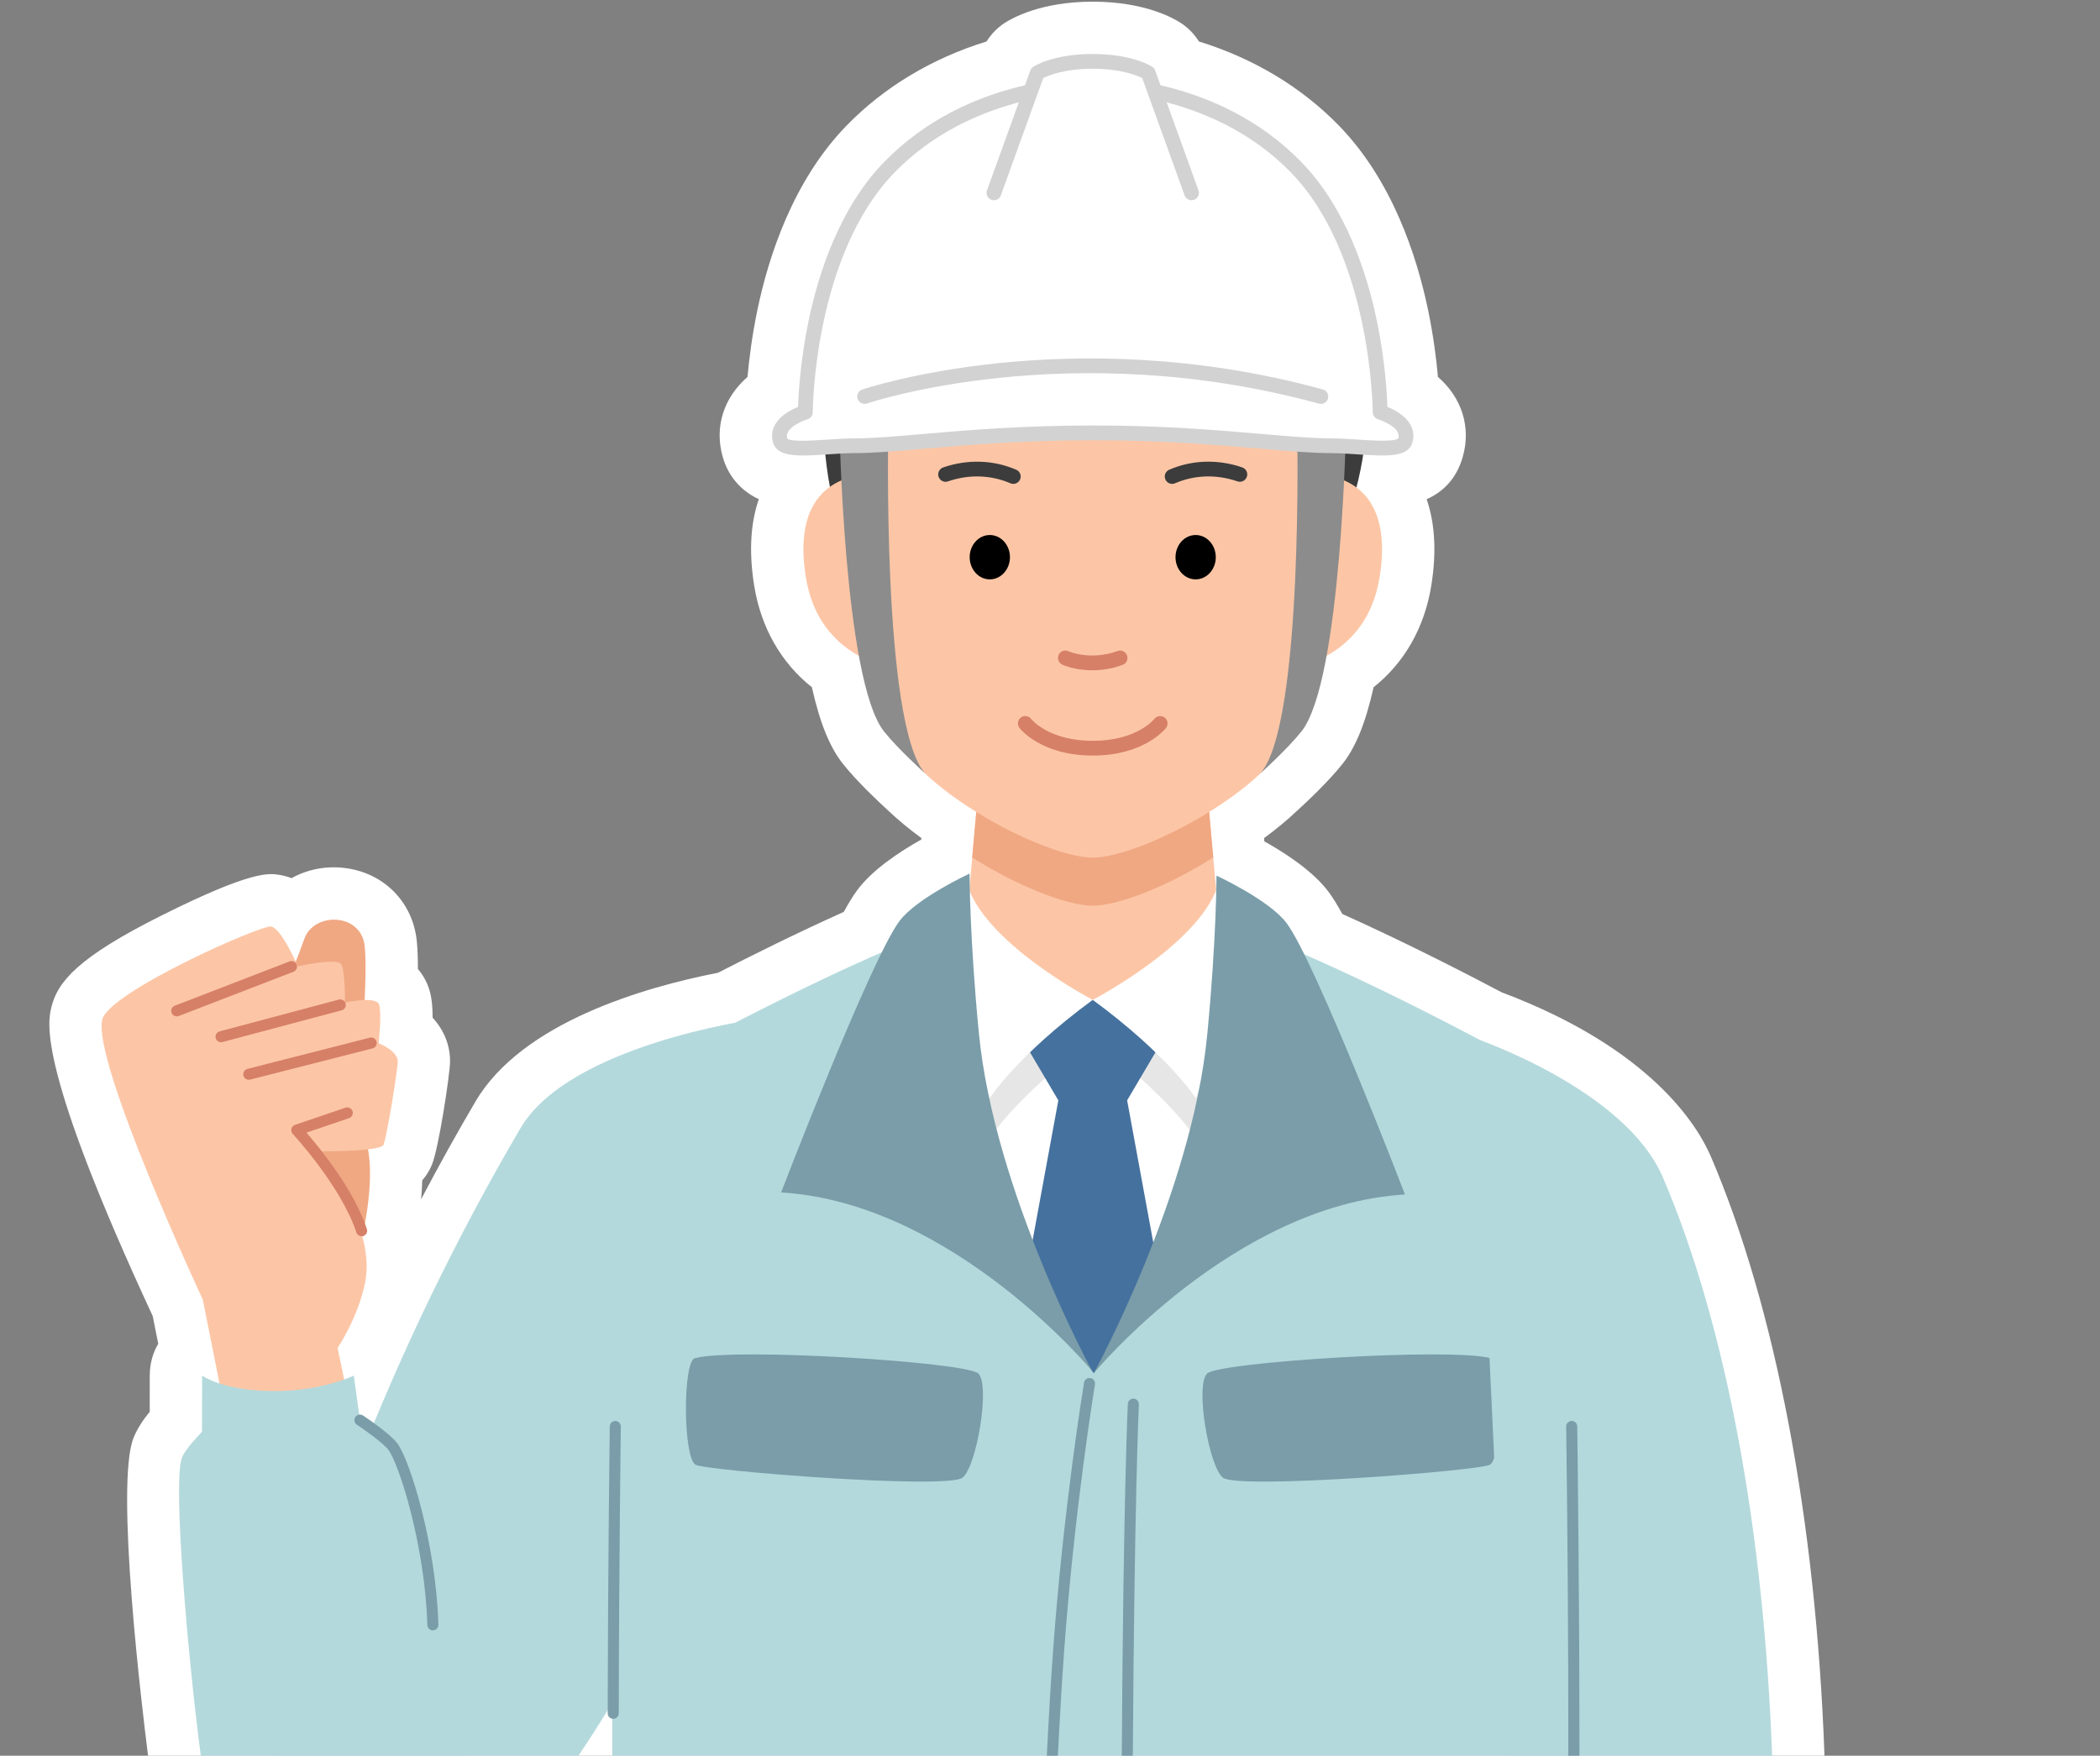 <?xml version="1.0" encoding="utf-8"?>
<!-- Generator: Adobe Illustrator 27.2.0, SVG Export Plug-In . SVG Version: 6.00 Build 0)  -->
<svg version="1.1" id="レイヤー_1" xmlns="http://www.w3.org/2000/svg" xmlns:xlink="http://www.w3.org/1999/xlink" x="0px"
	 y="0px" viewBox="0 0 301 251.716" style="enable-background:new 0 0 301 251.716;" xml:space="preserve">
<rect x="0" y="0" width="301" height="251.716" fill="#808080" stroke="none"/>
<style type="text/css">
	.st0{fill:#FFFFFF;}
	.st1{fill:#E6E6E6;}
	.st2{fill:#FCC6A6;}
	.st3{fill:#F0A883;}
	.st4{fill:#3C3C3C;}
	.st5{fill:#8C8C8C;}
	.st6{fill:#D2D2D2;}
	.st7{fill:#45719E;}
	.st8{fill:#D68067;}
	.st9{fill:#B4D9DC;}
	.st10{fill:#7A9DA9;}
</style>
<path class="st0" d="M22.682,192.658c-0.806,1.332-1.216,2.944-1.218,4.552l-0.004,5.196
	c-0.903,1.101-1.728,2.302-2.297,3.679c-2.734,6.608,1.281,39.51,2.059,45.631
	h240.273c0-0.092,0.007-0.183,0.004-0.275
	c-1.233-33.567-7.009-63.968-16.262-85.601
	c-1.891-4.421-8.588-15.518-29.988-23.568c-4.955-2.619-13.847-7.198-22.854-11.239
	c-0.718-1.314-1.347-2.329-1.927-3.113c-2.196-2.972-6.163-5.573-9.245-7.293
	l-0.042-0.471c1.739-1.27,3.315-2.574,4.712-3.901
	c1.327-1.207,4.465-4.141,6.512-6.711c1.899-2.384,3.315-5.847,4.476-11.018
	c4.405-3.491,7.299-8.544,8.269-14.562c0.841-5.213,0.415-9.259-0.665-12.39
	c2.271-1.016,4.244-2.836,5.168-6.041c1.246-4.327-0.152-8.539-3.547-11.491
	c-0.226-2.542-0.644-5.889-1.416-9.6c-1.603-7.709-5.119-18.551-12.768-26.422
	c-5.375-5.532-12.258-9.661-20.076-12.074c-0.648-1.039-1.516-1.939-2.535-2.614
	C168.218,2.607,164.074,0.241,156.625,0.241c-7.421,0-11.571,2.356-12.687,3.092
	c-1.02,0.677-1.886,1.576-2.532,2.613c-7.818,2.413-14.702,6.542-20.078,12.075
	c-7.647,7.871-11.164,18.712-12.767,26.421c-0.772,3.712-1.189,7.059-1.416,9.6
	c-3.395,2.953-4.793,7.164-3.546,11.493c0.527,1.827,1.85,4.488,5.164,6.032
	c-1.081,3.136-1.502,7.183-0.662,12.396c0.97,6.018,3.863,11.071,8.268,14.562
	c1.161,5.171,2.577,8.634,4.477,11.019c2.042,2.564,5.184,5.503,6.511,6.71
	c1.397,1.327,2.974,2.631,4.713,3.901l-0.02,0.214
	c-3.072,1.72-7,4.306-9.182,7.258c-0.583,0.789-1.211,1.803-1.926,3.113
	c-6.672,2.994-13.241,6.265-18.023,8.722c-10.59,2.073-28.101,7.121-34.771,18.47
	c-2.673,4.548-5.279,9.238-7.789,14.011c0.086-0.939,0.141-1.848,0.164-2.725
	c0.539-0.604,1.013-1.332,1.379-2.212c1-2.413,2.583-13.013,2.606-14.755
	c0.03-2.365-0.858-4.552-2.498-6.346c0-2.521-0.357-3.641-0.525-4.167
	c-0.187-0.585-0.638-1.711-1.586-2.822c0.005-1.435-0.036-2.785-0.159-4.002
	c-0.569-5.605-4.742-9.815-10.382-10.476c-2.741-0.321-5.371,0.233-7.571,1.466
	c-0.558-0.219-1.15-0.382-1.782-0.481c-1.479-0.23-3.959-0.616-16.822,5.816
	c-12.017,6.01-14.969,9.526-15.837,13.252c-0.496,2.126-1.996,8.562,14.543,44.19
	L22.682,192.658z"/>
<ellipse class="st0" cx="156.625" cy="165.268" rx="33.502" ry="41.912"/>
<g>
	<path class="st1" d="M156.625,149.079c0,0,16.126-8.399,18.141-17.133l5.375,7.055
		l-8.735,24.188C171.407,163.189,167.484,157.046,156.625,149.079z"/>
	<path class="st1" d="M156.625,149.079c0,0-16.125-8.399-18.141-17.133l-5.375,7.055
		l8.735,24.188C141.843,163.189,145.766,157.046,156.625,149.079z"/>
</g>
<path class="st2" d="M172.6,108.408l-15.975-0.231l-15.975,0.231l-2.489,27.831
	c0,0,4.266,13.851,18.464,13.851c14.198,0,18.464-13.851,18.464-13.851
	L172.6,108.408z"/>
<g>
	<path class="st3" d="M156.625,108.177l-15.975,0.231l-1.3,14.532
		c6.311,4.013,13.542,6.912,17.274,6.912s10.963-2.899,17.274-6.912l-1.3-14.532
		L156.625,108.177z"/>
</g>
<path class="st4" d="M119.733,45.074c-3.134,9.744-2.58,31.644,5.889,39.08
	c9.915,8.706,27.018,12.613,48.316,6.969c18.976-5.028,22.778-23.091,22.015-38.506
	c-0.501-10.138-6.353-22.564-15.092-24.833c0,0-7.593-8.715-26.828-7.719
	C134.248,21.089,123.592,33.076,119.733,45.074z"/>
<g>
	<path class="st2" d="M187.603,68.052l-2.498,27.703c0,0,10.731-1.155,12.639-12.986
		C200.342,66.667,187.603,68.052,187.603,68.052z"/>
	<path class="st2" d="M125.647,68.052l2.498,27.703c0,0-10.731-1.155-12.639-12.986
		C112.908,66.667,125.647,68.052,125.647,68.052z"/>
</g>
<path class="st2" d="M156.625,37.997c-21.328,0-39.976,4.449-28.914,65.464
	c1.59,8.771,21.734,19.491,28.914,19.491c7.18,0,27.324-10.72,28.914-19.491
	C196.601,42.446,177.953,37.997,156.625,37.997z"/>
<path class="st4" d="M124.81,82.35c0,0-4.598-10.506-5.02-22.075
	c-0.428-11.733,3.398-24.559,14.557-28.627c9.234-3.367,36.606-6.269,50.788,2.424
	c0,0,7.292,2.447,7.604,28.972c0.043,3.679-1.717,14.544-4.321,19.37
	c0,0-0.442-8.919-2.321-17.195c-3.564-15.7-11.12-19.822-11.12-19.822
	c-13.401-0.185-18.962,5.094-18.962,5.094s-0.57-4.446,3.279-6.808
	c0,0-7.627,0.764-18.771,11.995c0,0-0.891-5.905,2.281-9.17
	c0,0-7.84,4.283-11.689,17.112c0,0-1.154-2.539-1.154-6.118
	C129.961,57.504,123.991,65.906,124.81,82.35z"/>
<g>
	<path class="st5" d="M185.922,60.885c0,0,0.986,43.123-5.298,50.023
		c0,0,3.847-3.442,5.914-6.037c5.791-7.269,6.407-44.232,6.407-44.232
		L185.922,60.885z"/>
	<path class="st5" d="M127.328,60.885c0,0-0.986,43.123,5.298,50.023
		c0,0-3.847-3.442-5.914-6.037c-5.791-7.269-6.407-44.232-6.407-44.232
		L127.328,60.885z"/>
</g>
<g>
	<path class="st0" d="M156.625,62.056c16.434,0,27.528,1.848,34.053,1.848
		c4.486,0,10.21,1.136,10.75-0.739c0.798-2.772-3.614-4.066-3.614-4.066
		s0-22.732-12.031-35.115c-12.031-12.383-29.159-11.828-29.159-11.828
		s-17.128-0.554-29.159,11.828c-12.031,12.383-12.031,35.115-12.031,35.115
		s-4.412,1.294-3.614,4.066c0.54,1.876,6.264,0.739,10.75,0.739
		C129.097,63.904,140.191,62.056,156.625,62.056z"/>
	<path class="st6" d="M115.134,65.304c-2.278,0-3.903-0.37-4.329-1.846
		c-0.76-2.637,1.63-4.347,3.586-5.117c0.053-1.796,0.305-6.566,1.512-12.371
		c1.401-6.735,4.412-16.144,10.804-22.722
		c12.066-12.418,28.81-12.18,29.917-12.149
		c1.105-0.032,17.852-0.269,29.918,12.149c6.392,6.579,9.403,15.988,10.804,22.722
		c1.207,5.805,1.459,10.575,1.512,12.371c1.956,0.77,4.346,2.479,3.586,5.117
		c-0.623,2.164-3.822,1.95-7.873,1.681c-1.307-0.087-2.658-0.177-3.894-0.177
		c-2.567,0-5.737-0.273-9.75-0.619c-6.356-0.548-14.267-1.229-24.303-1.229
		c-10.036,0-17.947,0.682-24.302,1.229c-4.013,0.346-7.182,0.619-9.75,0.619
		c-1.236,0-2.587,0.09-3.894,0.177C117.393,65.224,116.194,65.304,115.134,65.304z
		 M156.358,13.211c-2.064,0-17.331,0.392-28.133,11.51
		c-11.597,11.937-11.732,34.155-11.732,34.378c0,0.469-0.309,0.883-0.76,1.015
		c-0.032,0.01-3.384,1.059-2.895,2.759c0.462,0.504,3.742,0.286,5.7,0.156
		c1.342-0.089,2.729-0.182,4.035-0.182c2.477,0,5.606-0.27,9.568-0.611
		c6.396-0.551,14.357-1.237,24.484-1.237c10.127,0,18.088,0.686,24.485,1.237
		c3.962,0.342,7.092,0.611,9.568,0.611c1.306,0,2.693,0.092,4.035,0.182
		c1.959,0.131,5.238,0.349,5.718-0.191c0.471-1.664-2.881-2.714-2.915-2.724
		c-0.448-0.133-0.758-0.546-0.758-1.014c0-0.223-0.146-22.454-11.732-34.378
		c-11.549-11.887-28.197-11.512-28.367-11.508c-0.022,0-0.045,0-0.067,0
		C156.58,13.213,156.501,13.211,156.358,13.211z"/>
</g>
<g>
	<path class="st6" d="M189.324,57.908c-0.092,0-0.186-0.012-0.279-0.038
		c-35.725-9.77-64.486-0.119-64.772-0.02c-0.551,0.189-1.154-0.103-1.345-0.655
		c-0.19-0.552,0.103-1.154,0.655-1.344c0.292-0.101,29.637-9.971,66.02-0.02
		c0.563,0.154,0.895,0.736,0.741,1.299
		C190.215,57.599,189.788,57.908,189.324,57.908z"/>
</g>
<polygon class="st7" points="170.017,143.405 143.233,143.405 151.694,157.758 143.233,203.777 
	170.017,203.777 161.556,157.758 "/>
<g>
	<path class="st0" d="M156.625,143.35c0,0,16.126-8.399,18.141-17.133l5.375,7.055
		l-8.735,24.188C171.407,157.46,167.484,151.317,156.625,143.35z"/>
	<path class="st0" d="M156.625,143.35c0,0-16.125-8.399-18.141-17.133l-5.375,7.055
		l8.735,24.188C141.843,157.46,145.766,151.317,156.625,143.35z"/>
</g>
<g>
	<path d="M144.76,79.884c0,1.756-1.296,3.18-2.886,3.18
		c-1.596,0-2.887-1.424-2.887-3.18c0-1.756,1.291-3.18,2.887-3.18
		C143.465,76.704,144.76,78.127,144.76,79.884z"/>
	<ellipse cx="171.377" cy="79.884" rx="2.886" ry="3.18"/>
</g>
<g>
	<path class="st8" d="M156.565,96.103c-2.515,0-4.207-0.77-4.312-0.818
		c-0.529-0.247-0.758-0.876-0.511-1.406c0.247-0.528,0.872-0.758,1.401-0.513l0,0
		c0.03,0.014,3.154,1.399,7.041-0.032c0.549-0.202,1.156,0.078,1.358,0.627
		c0.202,0.548-0.079,1.156-0.627,1.358
		C159.321,95.906,157.838,96.103,156.565,96.103z"/>
</g>
<g>
	<path class="st8" d="M156.625,108.325c-7.36,0-10.379-3.8-10.504-3.962
		c-0.357-0.462-0.272-1.127,0.191-1.483c0.462-0.357,1.127-0.272,1.484,0.191
		c0.098,0.122,2.575,3.14,8.83,3.14c6.256,0,8.733-3.017,8.835-3.146
		c0.363-0.454,1.026-0.536,1.483-0.176c0.457,0.358,0.542,1.015,0.187,1.475
		C167.004,104.524,163.986,108.325,156.625,108.325z"/>
</g>
<g>
	<path class="st3" d="M51.155,180.443c0,0,2.715-9.22,1.623-15.491
		c-1.831-10.512,0.104-23.335-0.5-29.28c-0.493-4.854-7.311-4.94-8.657-1.067
		c-1.102,3.171-9.293,23.713-9.293,23.713L51.155,180.443z"/>
	<path class="st2" d="M29.069,186.333c0,0-15.848-34.002-14.418-40.142
		c0.919-3.945,22.713-13.59,24.202-13.358c1.489,0.232,3.832,5.706,3.832,5.706
		s5.558-1.208,6.187-0.347c0.629,0.861,0.568,5.55,0.568,5.55
		s4.49-1.008,4.9,0.276c0.41,1.284-0.071,5.542-0.071,5.542
		s2.757,1.101,2.738,2.593c-0.019,1.492-1.594,10.916-2.034,11.976
		s-9.925,0.924-9.925,0.924s9.008,10.067,7.289,18.805
		c-0.985,5.007-3.946,9.396-3.946,9.396l2.202,10.603l-17.717,1.584L29.069,186.333z
		"/>
	<g>
		<path class="st8" d="M35.665,154.806c-0.354,0-0.676-0.239-0.768-0.597
			c-0.108-0.424,0.148-0.857,0.572-0.965l17.543-4.474
			c0.427-0.11,0.857,0.148,0.965,0.572c0.108,0.424-0.148,0.857-0.572,0.965
			l-17.543,4.474C35.796,154.799,35.73,154.806,35.665,154.806z"/>
	</g>
	<g>
		<path class="st8" d="M31.683,149.426c-0.351,0-0.671-0.234-0.766-0.589
			c-0.113-0.423,0.139-0.858,0.562-0.971l17.089-4.557
			c0.424-0.113,0.858,0.139,0.971,0.562c0.113,0.423-0.139,0.858-0.562,0.971
			l-17.089,4.557C31.819,149.417,31.751,149.426,31.683,149.426z"/>
	</g>
	<g>
		<path class="st8" d="M25.336,145.72c-0.318,0-0.619-0.193-0.74-0.508
			c-0.158-0.408,0.046-0.868,0.454-1.026l16.448-6.348
			c0.408-0.157,0.868,0.045,1.026,0.454c0.158,0.408-0.046,0.868-0.454,1.026
			l-16.448,6.348C25.527,145.703,25.431,145.72,25.336,145.72z"/>
	</g>
	<g>
		<path class="st8" d="M51.834,177.244c-0.333,0-0.643-0.211-0.753-0.545
			c-2.186-6.636-9.057-14.065-9.126-14.139c-0.183-0.197-0.255-0.474-0.189-0.734
			c0.066-0.261,0.259-0.471,0.514-0.557l7.241-2.461
			c0.415-0.142,0.865,0.081,1.006,0.496c0.141,0.415-0.081,0.865-0.496,1.006
			l-6.106,2.075c1.943,2.231,6.804,8.179,8.662,13.818
			c0.137,0.416-0.089,0.864-0.505,1.002
			C52,177.231,51.916,177.244,51.834,177.244z"/>
	</g>
</g>
<g>
	<g>
		<path class="st4" d="M168.009,69.374c-0.409,0-0.798-0.239-0.971-0.638
			c-0.232-0.536,0.014-1.158,0.55-1.391c3.274-1.417,6.994-1.534,10.475-0.329
			c0.552,0.191,0.844,0.794,0.653,1.345c-0.191,0.552-0.792,0.844-1.345,0.654
			c-2.981-1.032-6.157-0.935-8.943,0.271C168.292,69.346,168.149,69.374,168.009,69.374
			z"/>
	</g>
	<g>
		<path class="st4" d="M145.241,69.374c-0.14,0-0.283-0.028-0.42-0.087
			c-2.786-1.207-5.963-1.303-8.942-0.271c-0.554,0.19-1.154-0.102-1.345-0.654
			c-0.191-0.552,0.101-1.154,0.653-1.345c3.482-1.205,7.201-1.089,10.475,0.329
			c0.536,0.232,0.782,0.855,0.55,1.391C146.039,69.135,145.65,69.374,145.241,69.374
			z"/>
	</g>
</g>
<path class="st0" d="M156.625,8.798c-5.447,0-7.952,1.663-7.952,1.663l-6.209,17.188
	h28.324l-6.209-17.188C164.577,10.462,162.072,8.798,156.625,8.798z"/>
<g>
	<path class="st6" d="M142.463,28.707c-0.119,0-0.241-0.02-0.359-0.063
		c-0.549-0.198-0.833-0.805-0.635-1.354l6.21-17.188
		c0.077-0.213,0.221-0.396,0.409-0.522c0.113-0.075,2.837-1.84,8.537-1.84
		c5.7,0,8.424,1.764,8.538,1.84c0.189,0.125,0.333,0.309,0.409,0.522
		l6.209,17.188c0.198,0.549-0.086,1.156-0.635,1.354
		c-0.55,0.198-1.156-0.086-1.354-0.635l-6.075-16.816
		c-0.753-0.377-3.066-1.337-7.093-1.337c-4.021,0-6.332,0.957-7.093,1.338
		l-6.075,16.815C143.302,28.44,142.896,28.707,142.463,28.707z"/>
</g>
<path class="st9" d="M82.906,251.716c13.22-19.447,21.937-43.041,21.937-43.041
	l3.037-62.467c0,0-26.281,3.639-33.267,15.524
	c-18.552,31.563-32.05,66.891-35.107,89.984H82.906z"/>
<path class="st9" d="M66.9,251.716c-2.183-14.441-8.215-35.658-10.576-44.299
	c-0.438-1.604-4.73-3.815-4.73-3.815l-0.886-6.385c0,0-4.649,2.31-11.764,2.218
	c-7.115-0.092-9.98-2.218-9.98-2.218l-0.007,8.039
	c-0.554,0.647-2.31,2.356-2.865,3.696c-1.403,3.391,0.926,29.489,2.691,42.764
	H66.9z"/>
<path class="st9" d="M225.579,251.716c0.014-23.691-0.299-47.199-0.299-47.199
	l-8.749-53.041c0,0-21.315-11.767-37.578-17.928c0,0-5.668,39.181-22.178,63.33
	c-0.003,0.004-0.005,0.008-0.008,0.012c-0.07-0.102-0.137-0.202-0.207-0.305
	c-16.51-24.149-22.178-63.33-22.178-63.33
	c-16.264,6.16-37.578,17.928-37.578,17.928l-8.749,53.041
	c0,0-0.315,23.702-0.299,47.492H225.579z"/>
<path class="st10" d="M174.364,125.539c0,0,0.01,9.006-1.325,22.794
	c-2.218,22.917-16.264,48.544-16.264,48.544s19.96-24.149,44.602-25.628
	c0,0-12.752-33.205-16.941-38.873C181.981,129.056,174.364,125.539,174.364,125.539z"/>
<path class="st10" d="M140.215,196.91c1.762,1.629-0.229,13.387-2.264,14.949
	c-2.238,1.719-36.865-1.012-38.274-1.865c-1.771-1.071-1.832-14.814-0.072-15.276
	C105.463,193.178,138.454,195.281,140.215,196.91z"/>
<path class="st10" d="M173.034,196.91c-1.762,1.629,0.229,13.387,2.264,14.949
	c2.238,1.719,36.865-1.012,38.274-1.865c1.771-1.071,1.832-14.814,0.072-15.276
	C207.787,193.178,174.796,195.281,173.034,196.91z"/>
<g>
	<path class="st10" d="M62.045,233.74c-0.427,0-0.78-0.34-0.792-0.77
		c-0.335-11.365-4.031-23.001-5.567-25.083c-0.74-1.003-3.521-2.957-4.53-3.624
		c-0.365-0.242-0.465-0.734-0.224-1.099c0.243-0.366,0.735-0.465,1.099-0.224
		c0.395,0.262,3.89,2.596,4.93,4.006c1.828,2.478,5.539,14.524,5.876,25.979
		c0.013,0.438-0.332,0.803-0.769,0.816
		C62.061,233.74,62.053,233.74,62.045,233.74z"/>
</g>
<path class="st9" d="M254.004,251.716c-1.16-31.577-6.383-61.232-15.662-82.926
	c-5.422-12.675-27.013-19.964-27.013-19.964l4.857,102.89H254.004z"/>
<path class="st10" d="M162.372,251.716c0.226-36.49,0.855-50.163,0.864-50.364
	c0.021-0.438-0.317-0.81-0.754-0.83c-0.433-0.02-0.81,0.317-0.83,0.754
	c-0.01,0.203-0.64,13.895-0.866,50.441H162.372z"/>
<path class="st10" d="M151.634,251.716c0.243-5.034,0.534-10.023,0.882-14.862
	c1.459-20.304,4.398-38.191,4.427-38.369c0.072-0.432-0.221-0.841-0.653-0.912
	c-0.432-0.071-0.841,0.22-0.912,0.653c-0.03,0.179-2.98,18.135-4.444,38.514
	c-0.35,4.876-0.643,9.903-0.888,14.975H151.634z"/>
<path class="st10" d="M224.791,251.716h1.594c0.014-21.406-0.253-42.729-0.312-47.21
	c-0.006-0.435-0.36-0.783-0.793-0.783c-0.004,0-0.007,0-0.01,0
	c-0.438,0.006-0.789,0.366-0.783,0.803
	C224.677,218.765,224.807,235.918,224.791,251.716z"/>
<path class="st10" d="M138.972,125.247c0,0-0.01,9.006,1.325,22.794
	c2.218,22.917,16.264,48.544,16.264,48.544s-19.96-24.149-44.602-25.628
	c0,0,12.752-33.205,16.941-38.873C131.355,128.763,138.972,125.247,138.972,125.247z"/>
<g>
	<path class="st10" d="M87.895,246.431c-0,0-0.001,0-0.001,0
		c-0.438-0.001-0.793-0.356-0.792-0.794c0.034-21.233,0.293-40.934,0.295-41.13
		c0.006-0.438,0.366-0.77,0.804-0.783c0.438,0.006,0.789,0.366,0.783,0.803
		c-0.003,0.197-0.262,19.889-0.295,41.112
		C88.688,246.076,88.332,246.431,87.895,246.431z"/>
</g>
</svg>
